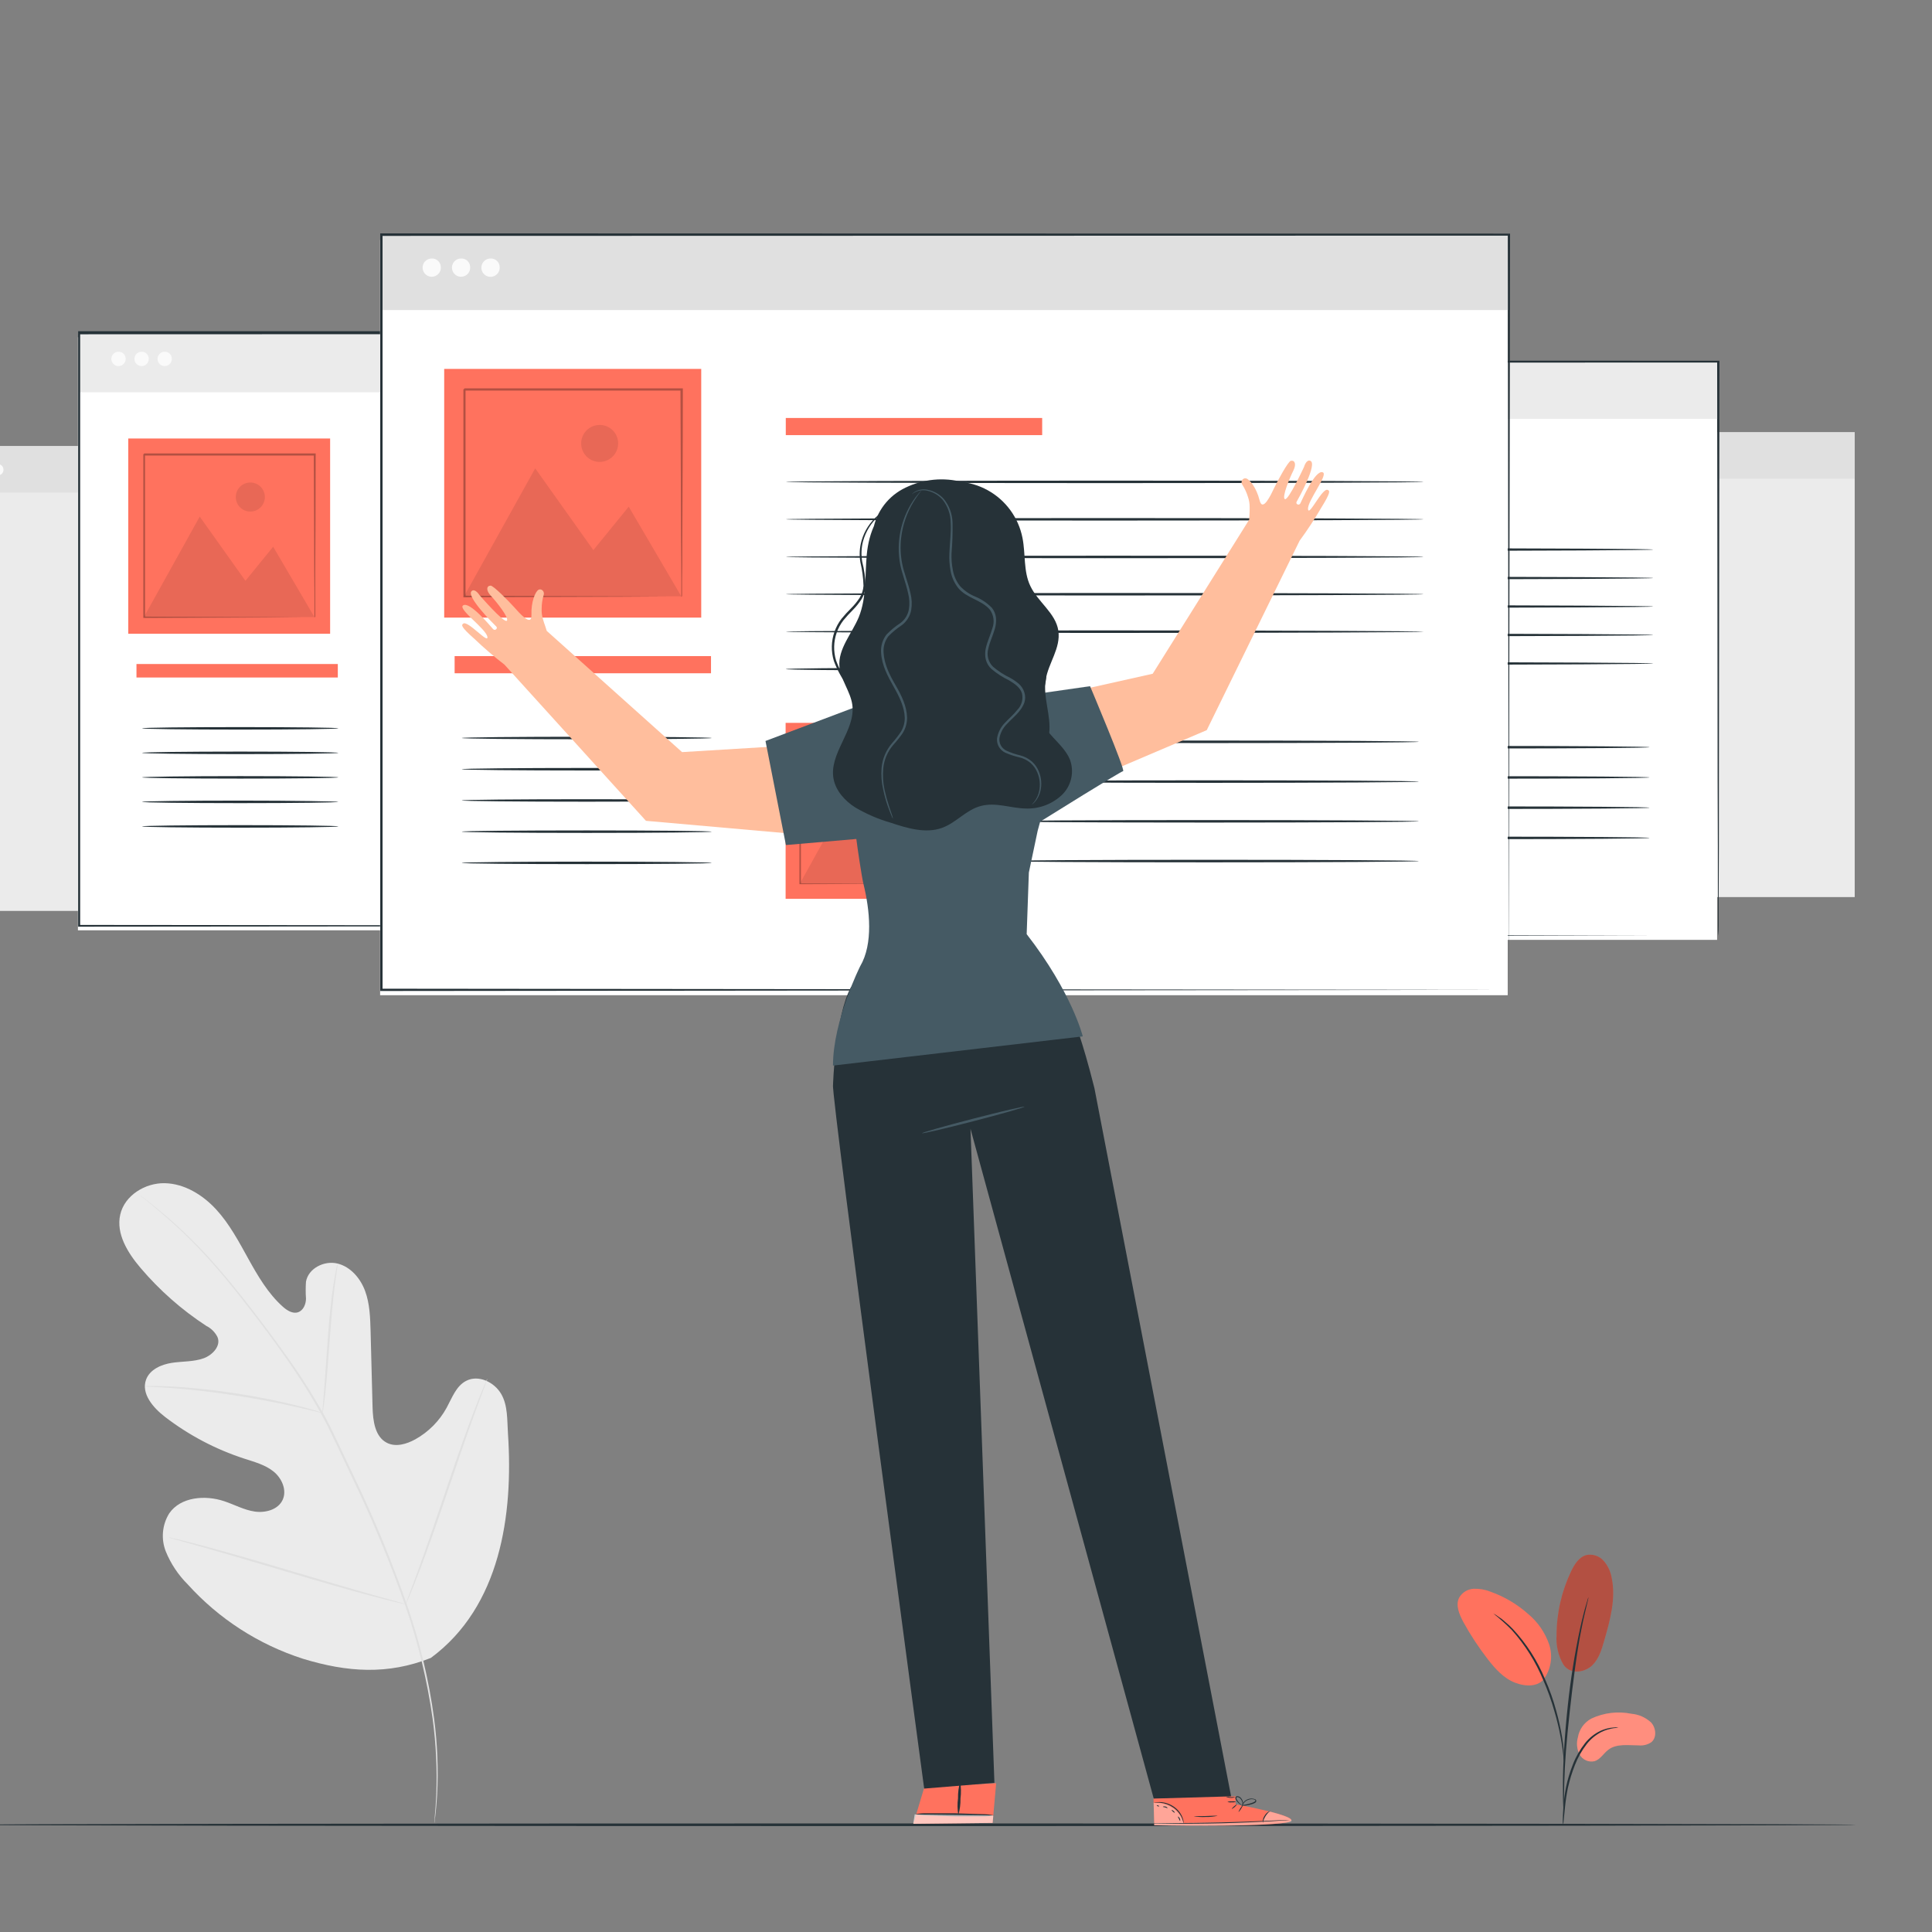 <svg width="465" height="465" viewBox="0 0 465 465" fill="none" xmlns="http://www.w3.org/2000/svg">
<rect x="0" y="0" width="465" height="465" fill="#808080" stroke="none"/>
<g clip-path="url(#clip0)">
<path d="M103.706 399.026C120.412 386.68 123.574 364.689 122.261 345.063C122.04 341.784 122.261 338.307 120.622 335.491C118.983 332.675 115.19 330.815 112.216 332.339C109.789 333.568 108.801 336.436 107.499 338.821C105.748 342.019 103.129 344.656 99.944 346.428C97.843 347.584 95.258 348.341 93.136 347.269C90.215 345.798 89.752 341.9 89.668 338.643L89.196 320.392C89.101 317.125 89.007 313.794 87.882 310.737C86.758 307.679 84.383 304.874 81.21 304.107C78.037 303.34 74.213 305.263 73.645 308.478C73.551 309.831 73.551 311.19 73.645 312.544C73.645 313.899 73.004 315.423 71.712 315.843C70.42 316.263 69.054 315.381 68.035 314.467C64.515 311.314 62.067 307.112 59.766 302.962C57.465 298.811 55.216 294.556 52.012 291.078C48.807 287.6 44.415 284.879 39.677 284.774C34.938 284.669 29.989 287.716 28.939 292.339C27.888 296.962 30.756 301.554 33.835 305.178C38.414 310.568 43.747 315.267 49.669 319.132C50.814 319.703 51.746 320.628 52.327 321.769C53.273 323.881 51.171 326.108 49.07 326.896C46.632 327.789 43.953 327.621 41.389 328.01C38.826 328.399 36.062 329.607 35.159 332.045C33.919 335.428 36.861 338.821 39.708 341.017C45.443 345.426 51.889 348.823 58.768 351.062C61.226 351.86 63.811 352.543 65.828 354.161C67.846 355.78 69.117 358.679 68.014 361.022C66.91 363.365 63.885 364.175 61.321 363.807C58.757 363.439 56.435 362.136 53.966 361.317C49.375 359.772 43.459 360.266 40.727 364.248C39.885 365.607 39.372 367.145 39.23 368.737C39.088 370.33 39.32 371.934 39.908 373.421C41.115 376.375 42.901 379.058 45.161 381.311C52.671 389.63 62.248 395.814 72.921 399.236C83.574 402.493 93.367 403.155 103.716 399.026" fill="#EBEBEB"/>
<path d="M33.677 287.664L34.003 287.958L35.054 288.788C35.947 289.513 37.26 290.585 38.91 292.003C43.595 296.007 47.968 300.363 51.991 305.032C54.554 307.963 57.244 311.336 60.029 314.94C62.813 318.544 65.776 322.494 68.728 326.718C71.852 331.108 74.728 335.668 77.344 340.377C78.699 342.825 79.929 345.399 81.168 348.026L84.94 356.001C89.791 366.089 94.063 376.444 97.738 387.017C100.699 395.66 102.834 404.564 104.115 413.61C104.947 419.715 105.242 425.882 104.998 432.039C104.893 434.214 104.777 435.905 104.651 437.051C104.651 437.608 104.567 438.038 104.536 438.354C104.504 438.669 104.536 438.795 104.536 438.795C104.536 438.795 104.945 436.41 105.208 432.049C105.531 425.879 105.285 419.693 104.473 413.568C103.241 404.485 101.13 395.544 98.168 386.87C94.511 376.273 90.245 365.896 85.392 355.791C84.11 353.101 82.86 350.443 81.61 347.816C80.359 345.189 79.141 342.562 77.775 340.146C75.116 335.424 72.198 330.854 69.033 326.455C66.059 322.253 63.086 318.323 60.27 314.688C57.454 311.052 54.765 307.732 52.18 304.801C48.139 300.143 43.733 295.815 39.004 291.856C37.334 290.459 35.999 289.408 35.085 288.704L34.035 287.906L33.677 287.664Z" fill="#E0E0E0"/>
<path d="M77.617 340.125C77.737 339.663 77.821 339.192 77.869 338.717C78.006 337.803 78.163 336.49 78.342 334.851C78.689 331.593 79.025 327.065 79.393 322.074C79.76 317.083 80.16 312.618 80.59 309.329C80.79 307.701 80.979 306.387 81.116 305.484C81.212 305.017 81.265 304.542 81.273 304.065C81.114 304.516 80.998 304.98 80.927 305.452C80.727 306.345 80.496 307.659 80.244 309.277C79.729 312.523 79.256 317.041 78.899 322.043C78.542 327.044 78.226 331.499 77.995 334.819C77.869 336.385 77.764 337.687 77.68 338.696C77.61 339.169 77.589 339.648 77.617 340.125Z" fill="#E0E0E0"/>
<path d="M34.854 333.673C34.996 333.72 35.146 333.741 35.295 333.736L36.556 333.799C37.607 333.852 39.236 333.926 41.19 334.073C45.098 334.356 50.488 334.924 56.393 335.827C62.298 336.731 67.615 337.792 71.439 338.664C73.351 339.095 74.885 339.473 75.947 339.715L77.176 340.02C77.319 340.062 77.468 340.086 77.617 340.093C77.49 340.016 77.352 339.959 77.207 339.925L75.999 339.536C74.948 339.21 73.425 338.78 71.513 338.307C67.709 337.34 62.393 336.206 56.467 335.312C50.541 334.419 45.14 333.894 41.211 333.705C39.257 333.6 37.66 333.579 36.567 333.589H35.295C35.145 333.6 34.997 333.628 34.854 333.673Z" fill="#E0E0E0"/>
<path d="M97.643 386.124C97.744 385.956 97.832 385.78 97.906 385.599C98.074 385.189 98.305 384.685 98.578 384.054C99.145 382.709 99.934 380.744 100.879 378.307C102.76 373.432 105.155 366.613 107.709 359.058C110.262 351.504 112.594 344.685 114.391 339.778C115.284 337.372 116.02 335.407 116.545 333.978C116.787 333.337 116.976 332.812 117.123 332.402C117.203 332.22 117.263 332.03 117.301 331.835C117.195 332 117.107 332.176 117.039 332.36L116.366 333.905C115.788 335.25 115.011 337.214 114.065 339.652C112.185 344.527 109.789 351.346 107.236 358.901C104.683 366.455 102.35 373.274 100.553 378.181C99.66 380.587 98.925 382.552 98.4 383.981C98.158 384.622 97.969 385.147 97.811 385.557C97.731 385.738 97.674 385.928 97.643 386.124Z" fill="#E0E0E0"/>
<path d="M40.58 370.027C40.763 370.11 40.953 370.177 41.148 370.227L42.808 370.7L48.933 372.423C54.092 373.873 61.195 375.974 69.043 378.307C76.892 380.639 84.016 382.699 89.206 384.065C91.801 384.747 93.903 385.283 95.363 385.63L97.044 386.019C97.24 386.072 97.441 386.107 97.643 386.124C97.459 386.034 97.265 385.967 97.065 385.924L95.405 385.441L89.29 383.728C84.131 382.268 77.029 380.177 69.18 377.834C61.331 375.491 54.208 373.453 49.07 372.087C46.475 371.393 44.373 370.857 42.913 370.521L41.232 370.132C41.02 370.069 40.801 370.033 40.58 370.027Z" fill="#E0E0E0"/>
<path d="M151.911 107.377H-15.117V219.244H151.911V107.377Z" fill="#EBEBEB"/>
<path d="M151.911 107.377H-15.117V118.556H151.911V107.377Z" fill="#E0E0E0"/>
<path d="M0.833 112.966C0.854 113.238 0.793 113.51 0.657 113.747C0.521 113.983 0.316 114.173 0.071 114.292C-0.175 114.411 -0.451 114.452 -0.721 114.412C-0.99 114.371 -1.242 114.25 -1.441 114.064C-1.641 113.878 -1.78 113.636 -1.841 113.37C-1.901 113.104 -1.879 112.826 -1.779 112.573C-1.678 112.319 -1.504 112.101 -1.278 111.949C-1.052 111.796 -0.785 111.715 -0.512 111.716C-0.341 111.709 -0.171 111.736 -0.011 111.795C0.149 111.854 0.296 111.944 0.421 112.061C0.546 112.177 0.647 112.317 0.718 112.472C0.788 112.628 0.827 112.796 0.833 112.966Z" fill="#FAFAFA"/>
<path d="M446.398 104.046H279.37V215.913H446.398V104.046Z" fill="#EBEBEB"/>
<path d="M446.398 104.046H279.37V115.225H446.398V104.046Z" fill="#E0E0E0"/>
<path d="M286.599 109.636C286.569 109.973 286.414 110.287 286.164 110.516C285.914 110.745 285.587 110.872 285.249 110.872C284.91 110.872 284.583 110.745 284.333 110.516C284.083 110.287 283.928 109.973 283.898 109.636C283.928 109.298 284.083 108.984 284.333 108.755C284.583 108.526 284.91 108.399 285.249 108.399C285.587 108.399 285.914 108.526 286.164 108.755C286.414 108.984 286.569 109.298 286.599 109.636Z" fill="#FAFAFA"/>
<path d="M290.959 109.636C290.978 109.907 290.915 110.178 290.778 110.413C290.641 110.648 290.437 110.836 290.191 110.953C289.946 111.071 289.671 111.111 289.402 111.07C289.133 111.029 288.883 110.908 288.684 110.723C288.485 110.538 288.346 110.297 288.285 110.032C288.225 109.766 288.246 109.489 288.345 109.236C288.444 108.983 288.617 108.765 288.842 108.612C289.066 108.458 289.332 108.376 289.604 108.375C289.776 108.368 289.947 108.395 290.109 108.455C290.27 108.515 290.418 108.606 290.544 108.723C290.67 108.84 290.772 108.981 290.843 109.138C290.914 109.295 290.954 109.464 290.959 109.636Z" fill="#FAFAFA"/>
<path d="M295.319 109.636C295.338 109.907 295.275 110.178 295.138 110.413C295.001 110.648 294.797 110.836 294.552 110.953C294.306 111.071 294.031 111.111 293.762 111.07C293.494 111.029 293.243 110.908 293.044 110.723C292.845 110.538 292.706 110.297 292.646 110.032C292.585 109.766 292.606 109.489 292.705 109.236C292.805 108.983 292.978 108.765 293.202 108.612C293.427 108.458 293.692 108.376 293.964 108.375C294.136 108.368 294.308 108.395 294.469 108.455C294.631 108.515 294.779 108.606 294.905 108.723C295.031 108.84 295.132 108.981 295.203 109.138C295.275 109.295 295.314 109.464 295.319 109.636Z" fill="#FAFAFA"/>
<path d="M231.879 81.173H18.758V223.909H231.879V81.173Z" fill="white"/>
<path d="M232.089 80.153H18.968V94.411H232.089V80.153Z" fill="#EBEBEB"/>
<path d="M30.242 86.269C30.265 86.613 30.184 86.957 30.009 87.255C29.834 87.553 29.574 87.792 29.262 87.941C28.95 88.089 28.6 88.14 28.259 88.087C27.917 88.034 27.6 87.88 27.347 87.644C27.094 87.408 26.918 87.102 26.842 86.765C26.765 86.428 26.792 86.076 26.919 85.754C27.045 85.433 27.265 85.156 27.55 84.961C27.835 84.766 28.173 84.662 28.518 84.661C28.96 84.647 29.389 84.808 29.712 85.109C30.035 85.41 30.225 85.827 30.242 86.269Z" fill="#FAFAFA"/>
<path d="M35.8 86.269C35.823 86.613 35.742 86.957 35.567 87.255C35.392 87.553 35.132 87.792 34.82 87.941C34.508 88.089 34.158 88.14 33.817 88.087C33.475 88.034 33.158 87.88 32.905 87.644C32.652 87.408 32.476 87.102 32.4 86.765C32.324 86.428 32.35 86.076 32.477 85.754C32.603 85.433 32.823 85.156 33.108 84.961C33.394 84.766 33.731 84.662 34.077 84.661C34.518 84.647 34.947 84.808 35.27 85.109C35.593 85.41 35.783 85.827 35.8 86.269Z" fill="#FAFAFA"/>
<path d="M41.358 86.268C41.381 86.612 41.3 86.955 41.127 87.252C40.953 87.55 40.694 87.789 40.383 87.938C40.072 88.086 39.724 88.138 39.383 88.087C39.042 88.036 38.724 87.884 38.471 87.65C38.217 87.417 38.04 87.113 37.961 86.777C37.882 86.442 37.906 86.09 38.029 85.768C38.152 85.446 38.369 85.168 38.651 84.971C38.934 84.774 39.269 84.665 39.614 84.66C39.834 84.649 40.055 84.682 40.263 84.757C40.47 84.832 40.661 84.948 40.824 85.098C40.986 85.247 41.117 85.428 41.209 85.629C41.3 85.83 41.351 86.047 41.358 86.268Z" fill="#FAFAFA"/>
<path d="M232.089 222.9C232.089 222.9 232.089 222.007 232.089 220.305C232.089 218.602 232.089 216.102 232.089 212.782C232.089 206.183 232.089 196.485 232.026 184.077C232.026 159.281 231.952 123.631 231.9 80.153L232.142 80.395L18.989 80.458L19.293 80.153C19.293 131.007 19.293 179.37 19.293 222.9L19.02 222.616L172.578 222.753L216.434 222.826H228.096H231.112H232.163H231.164H228.18H216.623L172.83 222.9L19.083 223.036H18.81V222.763C18.81 179.233 18.81 130.87 18.81 80.017V79.723H19.136H232.236H232.478V79.964C232.425 123.505 232.373 159.207 232.341 184.045C232.341 196.422 232.341 206.11 232.289 212.687C232.289 215.965 232.289 218.466 232.289 220.168C232.289 221.87 232.089 222.9 232.089 222.9Z" fill="#263238"/>
<path d="M81.305 159.816H32.847V163.063H81.305V159.816Z" fill="#FF725E"/>
<path d="M143.894 114.815H95.437V118.062H143.894V114.815Z" fill="#FF725E"/>
<path d="M215.961 126.888C215.961 127.056 188.979 127.192 155.704 127.192C122.429 127.192 95.437 127.056 95.437 126.888C95.437 126.72 122.408 126.583 155.704 126.583C189 126.583 215.961 126.688 215.961 126.888Z" fill="#263238"/>
<path d="M215.961 133.97C215.961 134.127 188.979 134.264 155.704 134.264C122.429 134.264 95.437 134.127 95.437 133.97C95.437 133.812 122.408 133.665 155.704 133.665C189 133.665 215.961 133.802 215.961 133.97Z" fill="#263238"/>
<path d="M215.961 141.04C215.961 141.208 188.979 141.345 155.704 141.345C122.429 141.345 95.437 141.208 95.437 141.04C95.437 140.872 122.408 140.735 155.704 140.735C189 140.735 215.961 140.872 215.961 141.04Z" fill="#263238"/>
<path d="M215.961 148.122C215.961 148.29 188.979 148.427 155.704 148.427C122.429 148.427 95.437 148.29 95.437 148.122C95.437 147.954 122.408 147.817 155.704 147.817C189 147.817 215.961 147.954 215.961 148.122Z" fill="#263238"/>
<path d="M215.961 155.204C215.961 155.372 188.979 155.498 155.704 155.498C122.429 155.498 95.437 155.372 95.437 155.204C95.437 155.036 122.408 154.899 155.704 154.899C189 154.899 215.961 155.057 215.961 155.204Z" fill="#263238"/>
<path d="M142.486 162.275C142.486 162.443 131.98 162.579 118.962 162.579C105.944 162.579 95.437 162.443 95.437 162.275C95.437 162.107 105.944 161.98 118.962 161.98C131.98 161.98 142.486 162.107 142.486 162.275Z" fill="#263238"/>
<path d="M215.078 176.07C215.078 176.238 197.343 176.375 175.467 176.375C153.592 176.375 135.857 176.238 135.857 176.07C135.857 175.902 153.592 175.766 175.467 175.766C197.343 175.766 215.078 175.85 215.078 176.07Z" fill="#263238"/>
<path d="M215.078 183.53C215.078 183.698 197.343 183.835 175.467 183.835C153.592 183.835 135.857 183.698 135.857 183.53C135.857 183.362 153.592 183.226 175.467 183.226C197.343 183.226 215.078 183.362 215.078 183.53Z" fill="#263238"/>
<path d="M215.078 191.043C215.078 191.211 197.343 191.348 175.467 191.348C153.592 191.348 135.857 191.211 135.857 191.043C135.857 190.875 153.592 190.738 175.467 190.738C197.343 190.738 215.078 190.875 215.078 191.043Z" fill="#263238"/>
<path d="M215.078 198.555C215.078 198.723 197.343 198.859 175.467 198.859C153.592 198.859 135.857 198.723 135.857 198.555C135.857 198.387 153.592 198.25 175.467 198.25C197.343 198.25 215.078 198.387 215.078 198.555Z" fill="#263238"/>
<path d="M81.421 175.293C81.421 175.461 70.851 175.598 57.812 175.598C44.773 175.598 34.203 175.461 34.203 175.293C34.203 175.125 44.773 174.999 57.812 174.999C70.851 174.999 81.421 175.125 81.421 175.293Z" fill="#263238"/>
<path d="M81.421 181.197C81.421 181.365 70.851 181.502 57.812 181.502C44.773 181.502 34.203 181.365 34.203 181.197C34.203 181.029 44.773 180.893 57.812 180.893C70.851 180.893 81.421 181.029 81.421 181.197Z" fill="#263238"/>
<path d="M81.421 187.103C81.421 187.26 70.851 187.397 57.812 187.397C44.773 187.397 34.203 187.26 34.203 187.103C34.203 186.945 44.773 186.798 57.812 186.798C70.851 186.798 81.421 186.934 81.421 187.103Z" fill="#263238"/>
<path d="M81.421 192.997C81.421 193.165 70.851 193.302 57.812 193.302C44.773 193.302 34.203 193.165 34.203 192.997C34.203 192.829 44.773 192.692 57.812 192.692C70.851 192.692 81.421 192.882 81.421 192.997Z" fill="#263238"/>
<path d="M81.421 198.901C81.421 199.069 70.851 199.206 57.812 199.206C44.773 199.206 34.203 199.069 34.203 198.901C34.203 198.733 44.773 198.597 57.812 198.597C70.851 198.597 81.421 198.733 81.421 198.901Z" fill="#263238"/>
<path d="M129.784 172.435H95.405V205.699H129.784V172.435Z" fill="#FF725E"/>
<g opacity="0.3">
<path opacity="0.3" d="M98.074 202.842L107.583 185.727L115.358 196.675L120.086 190.864L127.115 202.842H98.074Z" fill="black"/>
</g>
<g opacity="0.3">
<path opacity="0.3" d="M118.678 182.375C118.678 182.866 118.533 183.345 118.26 183.753C117.988 184.161 117.6 184.478 117.147 184.666C116.694 184.854 116.196 184.903 115.715 184.807C115.234 184.711 114.792 184.475 114.445 184.128C114.098 183.782 113.862 183.34 113.766 182.859C113.671 182.378 113.72 181.879 113.907 181.426C114.095 180.973 114.413 180.586 114.821 180.313C115.229 180.041 115.708 179.896 116.198 179.896C116.856 179.896 117.487 180.157 117.952 180.622C118.417 181.087 118.678 181.717 118.678 182.375Z" fill="black"/>
</g>
<path opacity="0.3" d="M127.115 202.937V202.8C127.115 202.705 127.115 202.579 127.115 202.411C127.115 202.065 127.115 201.56 127.115 200.919C127.115 199.595 127.115 197.694 127.115 195.267C127.115 190.412 127.115 183.488 127.041 175.188L127.178 175.325H98.137L98.295 175.167V189.782C98.295 194.437 98.295 198.849 98.295 202.895L98.158 202.758L119.172 202.832H125.087H126.663H125.15H119.256L98.168 202.905H98.021V202.758C98.021 198.713 98.021 194.353 98.021 189.645C98.021 187.313 98.021 184.924 98.021 182.48V175.03L98.189 174.862H127.23H127.378V175.009C127.378 183.352 127.378 190.297 127.304 195.183C127.304 197.589 127.304 199.49 127.304 200.793C127.304 201.434 127.304 201.917 127.304 202.264V202.642C127.125 202.905 127.125 202.937 127.115 202.937Z" fill="black"/>
<path d="M79.456 105.538H30.872V152.535H79.456V105.538Z" fill="#FF725E"/>
<g opacity="0.3">
<path opacity="0.3" d="M34.633 148.522L48.072 124.335L59.072 139.791L65.744 131.585L75.684 148.522H34.633Z" fill="black"/>
</g>
<g opacity="0.3">
<path opacity="0.3" d="M60.249 123.126C62.181 123.126 63.748 121.56 63.748 119.628C63.748 117.695 62.181 116.129 60.249 116.129C58.317 116.129 56.75 117.695 56.75 119.628C56.75 121.56 58.317 123.126 60.249 123.126Z" fill="black"/>
</g>
<path opacity="0.3" d="M75.684 148.647C75.68 148.584 75.68 148.521 75.684 148.458C75.684 148.311 75.684 148.132 75.684 147.912C75.684 147.407 75.684 146.703 75.684 145.81C75.684 143.951 75.684 141.25 75.631 137.825C75.631 130.964 75.568 121.193 75.526 109.457L75.726 109.646H34.686C34.755 109.564 34.828 109.487 34.907 109.415V130.082C34.907 136.669 34.907 142.889 34.907 148.616L34.707 148.416L64.389 148.521L72.794 148.574H75.011H72.836L64.504 148.626L34.696 148.731H34.497V148.532C34.497 142.805 34.497 136.585 34.497 129.998C34.497 126.709 34.497 123.326 34.497 119.869V109.362C34.297 109.572 34.781 109.078 34.738 109.131H75.778H75.978V109.331C75.978 121.119 75.904 130.933 75.873 137.836C75.873 141.229 75.873 143.919 75.873 145.768C75.873 146.661 75.873 147.355 75.873 147.87V148.395C75.824 148.489 75.76 148.574 75.684 148.647Z" fill="black"/>
<path d="M413.28 87.991H206.904V226.209H413.28V87.991Z" fill="white"/>
<path d="M413.48 87.014H207.104V100.82H413.48V87.014Z" fill="#EBEBEB"/>
<path d="M218.02 92.94C218.044 93.274 217.966 93.608 217.797 93.897C217.628 94.187 217.376 94.419 217.073 94.563C216.771 94.708 216.432 94.758 216.101 94.707C215.769 94.656 215.461 94.507 215.216 94.278C214.97 94.05 214.799 93.753 214.725 93.426C214.651 93.1 214.676 92.758 214.798 92.446C214.921 92.134 215.134 91.866 215.411 91.677C215.687 91.487 216.015 91.386 216.35 91.385C216.562 91.377 216.773 91.41 216.972 91.484C217.171 91.558 217.354 91.67 217.509 91.815C217.664 91.959 217.789 92.133 217.877 92.326C217.965 92.519 218.014 92.728 218.02 92.94Z" fill="#FAFAFA"/>
<path d="M223.41 92.94C223.434 93.274 223.356 93.608 223.187 93.897C223.018 94.187 222.766 94.419 222.463 94.563C222.161 94.707 221.822 94.757 221.491 94.707C221.159 94.656 220.851 94.507 220.606 94.278C220.36 94.05 220.189 93.753 220.115 93.426C220.041 93.099 220.066 92.758 220.188 92.446C220.311 92.133 220.524 91.865 220.801 91.676C221.077 91.487 221.405 91.385 221.74 91.385C222.167 91.371 222.583 91.526 222.896 91.817C223.209 92.109 223.394 92.512 223.41 92.94Z" fill="#FAFAFA"/>
<path d="M228.79 92.94C228.813 93.274 228.735 93.608 228.566 93.897C228.397 94.187 228.145 94.419 227.843 94.563C227.54 94.708 227.201 94.758 226.87 94.707C226.539 94.656 226.23 94.507 225.985 94.278C225.74 94.05 225.569 93.753 225.494 93.426C225.42 93.1 225.446 92.758 225.568 92.446C225.69 92.134 225.904 91.866 226.18 91.677C226.457 91.487 226.784 91.386 227.119 91.385C227.331 91.377 227.543 91.41 227.742 91.484C227.941 91.558 228.123 91.67 228.278 91.815C228.434 91.959 228.559 92.133 228.647 92.326C228.734 92.519 228.783 92.728 228.79 92.94Z" fill="#FAFAFA"/>
<path d="M413.48 225.242C413.48 225.242 413.48 224.381 413.48 222.731C413.48 221.082 413.48 218.633 413.48 215.439C413.48 209.051 413.48 199.679 413.417 187.649C413.417 163.63 413.343 129.104 413.29 87.014L413.532 87.255L207.177 87.319L207.482 87.014C207.482 136.26 207.482 183.089 207.482 225.242L207.198 224.959L355.902 225.095L398.371 225.169H409.666H412.576H413.574H412.607H409.729H398.497L356.081 225.242L207.198 225.379H206.925V225.106C206.925 182.952 206.925 136.123 206.925 86.877V86.762H207.24L413.595 86.825H413.837V87.066C413.784 129.22 413.742 163.767 413.711 187.848C413.711 199.847 413.711 209.209 413.648 215.586C413.648 218.739 413.648 221.187 413.648 222.836C413.648 224.486 413.48 225.242 413.48 225.242Z" fill="#263238"/>
<path d="M267.466 164.155H220.542V167.297H267.466V164.155Z" fill="#FF725E"/>
<path d="M328.08 120.573H281.156V123.715H328.08V120.573Z" fill="#FF725E"/>
<path d="M397.898 132.268C397.898 132.436 371.767 132.572 339.543 132.572C307.318 132.572 281.188 132.436 281.188 132.268C281.188 132.099 307.308 131.963 339.543 131.963C371.778 131.963 397.898 132.099 397.898 132.268Z" fill="#263238"/>
<path d="M397.898 139.117C397.898 139.286 371.767 139.422 339.543 139.422C307.318 139.422 281.188 139.286 281.188 139.117C281.188 138.949 307.308 138.823 339.543 138.823C371.778 138.823 397.898 138.949 397.898 139.117Z" fill="#263238"/>
<path d="M397.898 145.979C397.898 146.147 371.767 146.273 339.543 146.273C307.318 146.273 281.188 146.147 281.188 145.979C281.188 145.81 307.308 145.674 339.543 145.674C371.778 145.674 397.898 145.81 397.898 145.979Z" fill="#263238"/>
<path d="M397.898 152.829C397.898 152.997 371.767 153.134 339.543 153.134C307.318 153.134 281.188 152.997 281.188 152.829C281.188 152.661 307.308 152.524 339.543 152.524C371.778 152.524 397.898 152.661 397.898 152.829Z" fill="#263238"/>
<path d="M397.898 159.68C397.898 159.848 371.767 159.985 339.543 159.985C307.318 159.985 281.188 159.848 281.188 159.68C281.188 159.512 307.308 159.386 339.543 159.386C371.778 159.386 397.898 159.522 397.898 159.68Z" fill="#263238"/>
<path d="M326.714 166.541C326.714 166.709 316.512 166.846 303.935 166.846C291.358 166.846 281.156 166.709 281.156 166.541C281.156 166.373 291.348 166.236 303.935 166.236C316.522 166.236 326.714 166.373 326.714 166.541Z" fill="#263238"/>
<path d="M397.015 179.843C397.015 180.011 379.847 180.147 358.665 180.147C337.483 180.147 320.305 180.011 320.305 179.843C320.305 179.675 337.473 179.538 358.665 179.538C379.858 179.538 397.015 179.675 397.015 179.843Z" fill="#263238"/>
<path d="M397.015 187.114C397.015 187.282 379.847 187.418 358.665 187.418C337.483 187.418 320.305 187.282 320.305 187.114C320.305 186.945 337.473 186.819 358.665 186.819C379.858 186.819 397.015 186.956 397.015 187.114Z" fill="#263238"/>
<path d="M397.015 194.395C397.015 194.563 379.847 194.699 358.665 194.699C337.483 194.699 320.305 194.563 320.305 194.395C320.305 194.226 337.473 194.09 358.665 194.09C379.858 194.09 397.015 194.226 397.015 194.395Z" fill="#263238"/>
<path d="M397.015 201.665C397.015 201.833 379.847 201.97 358.665 201.97C337.483 201.97 320.305 201.833 320.305 201.665C320.305 201.497 337.473 201.371 358.665 201.371C379.858 201.371 397.015 201.497 397.015 201.665Z" fill="#263238"/>
<path d="M267.613 179.148C267.613 179.317 257.369 179.443 244.75 179.443C232.131 179.443 221.876 179.317 221.876 179.148C221.876 178.98 232.11 178.844 244.75 178.844C257.39 178.844 267.613 178.98 267.613 179.148Z" fill="#263238"/>
<path d="M267.613 184.854C267.613 185.022 257.369 185.158 244.75 185.158C232.131 185.158 221.876 185.022 221.876 184.854C221.876 184.686 232.11 184.56 244.75 184.56C257.39 184.56 267.613 184.696 267.613 184.854Z" fill="#263238"/>
<path d="M267.613 190.57C267.613 190.738 257.369 190.874 244.75 190.874C232.131 190.874 221.876 190.738 221.876 190.57C221.876 190.401 232.11 190.275 244.75 190.275C257.39 190.275 267.613 190.401 267.613 190.57Z" fill="#263238"/>
<path d="M267.613 196.285C267.613 196.453 257.369 196.59 244.75 196.59C232.131 196.59 221.876 196.453 221.876 196.285C221.876 196.117 232.11 195.98 244.75 195.98C257.39 195.98 267.613 196.117 267.613 196.285Z" fill="#263238"/>
<path d="M267.613 202.001C267.613 202.169 257.369 202.306 244.75 202.306C232.131 202.306 221.876 202.169 221.876 202.001C221.876 201.833 232.11 201.696 244.75 201.696C257.39 201.696 267.613 201.833 267.613 202.001Z" fill="#263238"/>
<path d="M314.421 176.364H281.125V208.578H314.421V176.364Z" fill="#FF725E"/>
<g opacity="0.3">
<path opacity="0.3" d="M283.709 205.826L292.913 189.246L300.447 199.848L305.028 194.216L311.836 205.826H283.709Z" fill="black"/>
</g>
<g opacity="0.3">
<path opacity="0.3" d="M303.662 186.021C303.662 186.494 303.521 186.957 303.258 187.351C302.995 187.745 302.621 188.052 302.183 188.234C301.745 188.415 301.264 188.463 300.799 188.37C300.334 188.278 299.907 188.049 299.572 187.714C299.237 187.379 299.009 186.953 298.917 186.488C298.824 186.023 298.872 185.542 299.053 185.104C299.234 184.666 299.541 184.292 299.935 184.029C300.329 183.765 300.792 183.625 301.266 183.625C301.902 183.625 302.511 183.877 302.96 184.327C303.409 184.776 303.662 185.385 303.662 186.021Z" fill="black"/>
</g>
<path opacity="0.3" d="M311.836 205.91C311.839 205.868 311.839 205.826 311.836 205.784V205.406C311.836 205.059 311.836 204.576 311.836 203.956C311.836 202.674 311.836 200.804 311.836 198.482C311.836 193.785 311.836 187.082 311.763 179.034L311.899 179.17H283.772C283.772 179.17 284.067 178.876 283.93 179.023V186.252C283.93 188.616 283.93 190.938 283.93 193.197C283.93 197.704 283.93 201.97 283.93 205.889L283.793 205.753L304.135 205.826H309.871H311.384H309.924H304.219L283.793 205.889H283.657V205.753C283.657 201.834 283.657 197.568 283.657 193.06V179.044C283.51 179.181 283.846 178.845 283.814 178.876H311.941H312.078V179.013C312.078 187.092 312.025 193.827 312.004 198.555C312.004 200.888 312.004 202.758 312.004 203.988C312.004 204.607 312.004 205.038 312.004 205.416C312.004 205.564 312.004 205.679 312.004 205.774C311.965 205.836 311.906 205.885 311.836 205.91Z" fill="black"/>
<path d="M362.879 57.763H91.486V239.532H362.879V57.763Z" fill="white"/>
<path d="M363.141 56.471H91.749V74.627H363.141V56.471Z" fill="#E0E0E0"/>
<path d="M106.101 64.256C106.133 64.696 106.031 65.135 105.809 65.517C105.588 65.898 105.256 66.204 104.858 66.395C104.46 66.585 104.014 66.651 103.578 66.584C103.142 66.517 102.736 66.32 102.413 66.019C102.09 65.718 101.866 65.327 101.769 64.897C101.672 64.466 101.707 64.017 101.869 63.606C102.031 63.196 102.313 62.844 102.678 62.596C103.043 62.349 103.475 62.217 103.916 62.218C104.193 62.206 104.471 62.25 104.731 62.347C104.992 62.444 105.231 62.591 105.434 62.781C105.637 62.97 105.801 63.198 105.915 63.451C106.03 63.705 106.093 63.978 106.101 64.256Z" fill="#FAFAFA"/>
<path d="M113.162 64.256C113.193 64.696 113.092 65.135 112.871 65.516C112.65 65.897 112.319 66.203 111.921 66.394C111.524 66.585 111.078 66.651 110.642 66.585C110.207 66.519 109.801 66.323 109.478 66.023C109.155 65.724 108.929 65.333 108.831 64.904C108.733 64.474 108.766 64.025 108.926 63.614C109.087 63.204 109.367 62.851 109.731 62.602C110.095 62.353 110.525 62.219 110.966 62.218C111.244 62.205 111.523 62.248 111.785 62.344C112.046 62.44 112.287 62.587 112.491 62.777C112.695 62.967 112.86 63.195 112.975 63.449C113.09 63.703 113.154 63.978 113.162 64.256Z" fill="#FAFAFA"/>
<path d="M120.264 64.256C120.298 64.699 120.198 65.141 119.976 65.526C119.755 65.91 119.423 66.219 119.023 66.412C118.623 66.605 118.175 66.672 117.736 66.606C117.297 66.54 116.888 66.343 116.563 66.042C116.238 65.74 116.011 65.347 115.913 64.914C115.814 64.481 115.849 64.029 116.011 63.616C116.174 63.203 116.457 62.849 116.824 62.6C117.191 62.35 117.625 62.217 118.068 62.218C118.347 62.205 118.625 62.248 118.887 62.344C119.149 62.44 119.389 62.587 119.593 62.777C119.798 62.967 119.962 63.195 120.078 63.449C120.193 63.703 120.256 63.978 120.264 64.256Z" fill="#FAFAFA"/>
<path d="M363.141 238.24C363.141 236.264 363.047 167.192 362.9 56.471L363.141 56.712L91.77 56.775L92.074 56.471C92.074 121.225 92.074 182.805 92.074 238.24L91.791 237.966L363.183 238.24L91.791 238.513H91.518V238.24C91.518 182.805 91.518 121.225 91.518 56.471V56.166H91.833L363.204 56.229H363.446V56.471C363.225 167.192 363.152 236.264 363.141 238.24Z" fill="#263238"/>
<path d="M171.128 157.915H109.421V162.044H171.128V157.915Z" fill="#FF725E"/>
<path d="M250.833 100.6H189.126V104.729H250.833V100.6Z" fill="#FF725E"/>
<path d="M342.611 115.981C342.611 116.139 308.253 116.276 265.911 116.276C223.568 116.276 189.158 116.139 189.158 115.981C189.158 115.824 223.515 115.677 265.911 115.677C308.306 115.677 342.611 115.813 342.611 115.981Z" fill="#263238"/>
<path d="M342.611 124.986C342.611 125.154 308.253 125.29 265.911 125.29C223.568 125.29 189.158 125.154 189.158 124.986C189.158 124.817 223.515 124.691 265.911 124.691C308.306 124.691 342.611 124.828 342.611 124.986Z" fill="#263238"/>
<path d="M342.611 134.043C342.611 134.211 308.253 134.348 265.911 134.348C223.568 134.348 189.158 134.211 189.158 134.043C189.158 133.875 223.515 133.749 265.911 133.749C308.306 133.749 342.611 133.833 342.611 134.043Z" fill="#263238"/>
<path d="M342.611 143.016C342.611 143.184 308.253 143.321 265.911 143.321C223.568 143.321 189.158 143.184 189.158 143.016C189.158 142.848 223.515 142.722 265.911 142.722C308.306 142.722 342.611 142.848 342.611 143.016Z" fill="#263238"/>
<path d="M342.611 152.03C342.611 152.198 308.253 152.335 265.911 152.335C223.568 152.335 189.158 152.198 189.158 152.03C189.158 151.862 223.515 151.726 265.911 151.726C308.306 151.726 342.611 151.904 342.611 152.03Z" fill="#263238"/>
<path d="M249.037 161.046C249.037 161.214 235.63 161.351 219.082 161.351C202.533 161.351 189.126 161.214 189.126 161.046C189.126 160.878 202.533 160.741 219.082 160.741C235.63 160.741 249.037 160.878 249.037 161.046Z" fill="#263238"/>
<path d="M341.487 178.54C341.487 178.708 318.907 178.845 291.054 178.845C263.2 178.845 240.621 178.708 240.621 178.54C240.621 178.372 263.2 178.235 291.054 178.235C318.907 178.235 341.487 178.372 341.487 178.54Z" fill="#263238"/>
<path d="M341.487 188.111C341.487 188.279 318.907 188.416 291.054 188.416C263.2 188.416 240.621 188.279 240.621 188.111C240.621 187.943 263.2 187.807 291.054 187.807C318.907 187.807 341.487 187.943 341.487 188.111Z" fill="#263238"/>
<path d="M341.487 197.672C341.487 197.84 318.907 197.977 291.054 197.977C263.2 197.977 240.621 197.84 240.621 197.672C240.621 197.504 263.2 197.378 291.054 197.378C318.907 197.378 341.487 197.515 341.487 197.672Z" fill="#263238"/>
<path d="M341.487 207.244C341.487 207.412 318.907 207.549 291.054 207.549C263.2 207.549 240.621 207.412 240.621 207.244C240.621 207.076 263.2 206.939 291.054 206.939C318.907 206.939 341.487 207.076 341.487 207.244Z" fill="#263238"/>
<path d="M171.286 177.626C171.286 177.794 157.827 177.931 141.215 177.931C124.604 177.931 111.145 177.794 111.145 177.626C111.145 177.458 124.614 177.321 141.215 177.321C157.816 177.321 171.286 177.458 171.286 177.626Z" fill="#263238"/>
<path d="M171.286 185.138C171.286 185.306 157.827 185.442 141.215 185.442C124.604 185.442 111.145 185.306 111.145 185.138C111.145 184.97 124.614 184.833 141.215 184.833C157.816 184.833 171.286 184.97 171.286 185.138Z" fill="#263238"/>
<path d="M171.286 192.651C171.286 192.819 157.827 192.955 141.215 192.955C124.604 192.955 111.145 192.819 111.145 192.651C111.145 192.483 124.614 192.356 141.215 192.356C157.816 192.356 171.286 192.483 171.286 192.651Z" fill="#263238"/>
<path d="M171.286 200.162C171.286 200.33 157.827 200.467 141.215 200.467C124.604 200.467 111.145 200.33 111.145 200.162C111.145 199.994 124.614 199.868 141.215 199.868C157.816 199.868 171.286 200.005 171.286 200.162Z" fill="#263238"/>
<path d="M171.286 207.686C171.286 207.854 157.827 207.98 141.215 207.98C124.604 207.98 111.145 207.854 111.145 207.686C111.145 207.517 124.614 207.381 141.215 207.381C157.816 207.381 171.286 207.517 171.286 207.686Z" fill="#263238"/>
<path d="M232.867 173.979H189.084V216.333H232.867V173.979Z" fill="#FF725E"/>
<g opacity="0.3">
<path opacity="0.3" d="M192.489 212.708L204.593 190.906L214.501 204.838L220.521 197.442L229.473 212.708H192.489Z" fill="black"/>
</g>
<g opacity="0.3">
<path opacity="0.3" d="M218.724 186.672C218.724 187.295 218.539 187.904 218.193 188.423C217.847 188.941 217.354 189.345 216.778 189.584C216.203 189.822 215.569 189.885 214.957 189.763C214.346 189.641 213.784 189.341 213.343 188.9C212.903 188.46 212.602 187.898 212.481 187.287C212.359 186.675 212.422 186.041 212.66 185.465C212.899 184.889 213.303 184.397 213.821 184.051C214.339 183.704 214.949 183.52 215.572 183.52C216.408 183.52 217.21 183.852 217.801 184.443C218.392 185.034 218.724 185.836 218.724 186.672Z" fill="black"/>
</g>
<path opacity="0.3" d="M229.473 212.845C229.473 212.845 229.473 212.782 229.473 212.677C229.473 212.572 229.473 212.382 229.473 212.183C229.473 211.731 229.473 211.132 229.473 210.271C229.473 208.59 229.473 206.162 229.473 203.084C229.473 196.895 229.42 188.08 229.378 177.5L229.557 177.678H192.573L192.772 177.479V196.107C192.772 202.033 192.772 207.665 192.772 212.803L192.594 212.624L219.334 212.719H226.878H228.884H229.578C229.578 212.719 229.578 212.719 229.42 212.719H228.916H226.951H219.449L192.594 212.813H192.405V212.845C192.405 207.686 192.405 202.075 192.405 196.149V177.5C192.215 177.678 192.657 177.237 192.615 177.29H229.599H229.777V177.468C229.777 188.101 229.714 196.948 229.693 203.157C229.693 206.225 229.693 208.642 229.641 210.313C229.641 211.122 229.641 211.742 229.641 212.183C229.641 212.382 229.641 212.54 229.641 212.666C229.641 212.792 229.483 212.845 229.473 212.845Z" fill="black"/>
<path d="M168.775 88.79H106.91V148.648H168.775V88.79Z" fill="#FF725E"/>
<g opacity="0.3">
<path opacity="0.3" d="M111.701 143.52L128.817 112.725L142.812 132.404L151.323 121.95L163.973 143.52H111.701Z" fill="black"/>
</g>
<g opacity="0.3">
<path opacity="0.3" d="M148.78 106.725C148.78 107.607 148.519 108.468 148.029 109.2C147.54 109.933 146.844 110.504 146.03 110.841C145.216 111.178 144.32 111.267 143.456 111.095C142.592 110.923 141.798 110.499 141.175 109.876C140.552 109.253 140.128 108.459 139.956 107.595C139.784 106.73 139.872 105.835 140.209 105.021C140.547 104.207 141.118 103.511 141.85 103.021C142.583 102.532 143.444 102.271 144.325 102.271C144.911 102.269 145.49 102.383 146.032 102.607C146.573 102.83 147.064 103.158 147.478 103.572C147.892 103.986 148.22 104.478 148.444 105.019C148.667 105.56 148.781 106.14 148.78 106.725Z" fill="black"/>
</g>
<path opacity="0.3" d="M163.973 143.688C163.968 143.608 163.968 143.527 163.973 143.447C163.973 143.268 163.973 143.037 163.973 142.743C163.973 142.112 163.973 141.209 163.973 140.053C163.973 137.678 163.973 134.243 163.91 129.882C163.91 121.141 163.826 108.7 163.773 93.749L164.026 94.001H111.764L112.048 93.718V107.145C112.048 111.537 112.048 115.845 112.048 120.037C112.048 128.443 112.048 136.344 112.048 143.636L111.785 143.384L149.61 143.51L160.275 143.573H163.101H163.836H163.122H160.348L149.747 143.636L111.785 143.762H111.533V143.499C111.533 136.207 111.533 128.285 111.533 119.901V107.198C111.533 104.991 111.533 102.775 111.533 100.526V93.77C111.27 94.022 111.89 93.402 111.838 93.466H164.099H164.351V93.718C164.351 108.732 164.257 121.235 164.225 130.019C164.225 134.348 164.225 137.762 164.162 140.126C164.162 141.261 164.162 142.144 164.162 142.774C164.162 143.047 164.162 143.268 164.162 143.436C164.115 143.531 164.05 143.616 163.973 143.688Z" fill="black"/>
<path d="M446.702 439.194C446.702 439.373 344.607 439.509 218.703 439.509C92.799 439.509 -9.296 439.373 -9.296 439.194C-9.296 439.015 92.768 438.868 218.703 438.868C344.639 438.868 446.702 439.015 446.702 439.194Z" fill="#263238"/>
<path d="M222.507 430.043L219.828 438.964L238.908 438.743L239.759 429.192L222.507 430.043Z" fill="#FF725E"/>
<path d="M239.244 436.936C238.33 437.108 237.4 437.182 236.47 437.156C234.747 437.156 232.373 437.156 229.756 437.156L223.064 436.946C222.145 436.935 221.23 436.833 220.332 436.641C221.246 436.47 222.176 436.399 223.106 436.431C224.829 436.431 227.203 436.431 229.819 436.431L236.512 436.641C237.431 436.647 238.346 436.745 239.244 436.936Z" fill="#263238"/>
<path d="M231.101 428.835C231.32 430.166 231.345 431.521 231.175 432.859C231.204 434.209 231.027 435.555 230.65 436.852C230.425 435.521 230.4 434.165 230.576 432.828C230.546 431.478 230.723 430.131 231.101 428.835Z" fill="#263238"/>
<path opacity="0.6" d="M219.828 438.963L238.908 438.742L239.076 436.935L220.143 436.693L219.828 438.753" fill="white"/>
<path d="M296.349 432.575L263.41 261.912L263.221 261.177C258.167 241.108 254.175 236.181 254.175 236.181L204.855 237.526C200.978 244.481 200.495 261.177 200.495 261.177C199.959 263.173 222.433 430.484 222.433 430.484L239.339 429.097L233.581 271.683L277.71 432.985L296.349 432.575Z" fill="#263238"/>
<path d="M246.599 266.357C246.599 266.525 241.146 268.08 234.338 269.845C227.529 271.61 221.971 272.903 221.929 272.745C221.887 272.587 227.372 271.022 234.19 269.257C241.009 267.492 246.599 266.199 246.599 266.357Z" fill="#455A64"/>
<path d="M201.987 178.719L164.162 181.02L131.591 151.842L131.255 150.792C131.055 150.245 130.855 149.636 130.656 148.932C130.419 148.124 130.323 147.282 130.372 146.442C130.377 145.375 130.529 144.315 130.824 143.29C131.192 142.397 130.309 141.525 129.574 141.976C128.838 142.428 127.798 144.866 127.913 147.976C128.029 151.086 124.887 147.409 123.711 146.095C122.534 144.782 118.73 140.894 118.058 140.947C117.06 141.02 116.944 142.124 118.153 143.405C119.361 144.687 122.681 148.806 121.977 149.405C121.273 150.004 115.4 143.227 115.4 143.227C115.4 143.227 114.349 141.567 113.54 142.239C112.027 143.447 118.793 150.172 119.445 150.792C119.897 151.233 119.151 151.916 118.688 151.422C118.226 150.928 112.983 144.519 111.428 145.738C110.241 146.663 116.944 151.317 117.302 153.261C117.659 155.205 112.573 149.205 111.47 150.109C111.06 150.456 110.798 150.771 114.213 153.786C116.498 155.974 118.901 158.036 121.41 159.964L155.473 197.558L203.059 201.761L201.987 178.719Z" fill="#FFBE9D"/>
<path d="M319.559 117.915C318.235 117.327 315.009 124.514 314.82 122.538C314.631 120.563 319.78 114.238 318.372 113.681C316.543 112.946 313.297 120.532 312.971 121.152C312.645 121.771 311.763 121.309 312.078 120.763C312.54 119.975 317.163 111.643 315.377 110.907C314.389 110.498 313.864 112.368 313.864 112.368C313.864 112.368 310.092 120.511 309.262 120.132C308.432 119.754 310.47 114.879 311.269 113.303C312.067 111.727 311.658 110.708 310.681 110.907C310.019 111.054 307.434 115.846 306.677 117.432C305.921 119.019 303.904 123.41 303.158 120.395C302.412 117.38 300.731 115.331 299.901 115.142C299.07 114.952 298.461 115.993 299.06 116.749C299.617 117.637 300.055 118.594 300.363 119.597C300.641 120.393 300.779 121.232 300.773 122.076C300.773 122.801 300.773 123.442 300.72 124.02L300.667 125.071L277.437 162.16L240.484 170.418L247.061 194.237L290.444 175.735L312.792 130.145C314.664 127.598 316.4 124.954 317.993 122.223C320.378 118.378 320.042 118.136 319.559 117.915Z" fill="#FFBE9D"/>
<path d="M249.751 199.943L250.35 197.757C251.863 196.811 269.672 185.706 270.313 185.601C270.954 185.496 262.359 165.154 262.359 165.154L242.092 168.054C240.971 167.73 239.825 167.501 238.666 167.371L214.847 167.172C214.847 167.172 208.543 168.222 205.801 170.208L184.241 178.34L189.158 203.389L206.106 201.928C206.337 203.809 207.377 210.943 207.829 212.792C209.331 218.928 210.224 227.134 207.03 232.556C207.03 232.556 200.495 245.584 200.484 256.469L260.605 249.44C260.605 249.44 258.02 238.881 247.103 224.833L247.629 210.008L249.751 199.943Z" fill="#455A64"/>
<path d="M216.129 120.532C211.128 122.801 209.121 128.328 208.627 133.392C208.133 138.457 208.627 143.752 206.704 148.501C205.055 152.504 201.661 156.161 202.039 160.448C202.323 163.6 204.708 166.457 205.139 169.641C205.98 175.809 199.434 181.325 200.632 187.503C201.167 190.308 203.321 192.756 205.885 194.364C208.556 195.936 211.416 197.165 214.396 198.02C218.367 199.354 222.801 200.657 226.689 199.27C230.156 198.041 232.52 194.879 236.145 193.964C239.77 193.05 243.247 194.521 246.841 194.595C248.466 194.662 250.088 194.398 251.609 193.82C253.129 193.242 254.517 192.362 255.688 191.233C256.763 190.152 257.506 188.787 257.83 187.297C258.154 185.808 258.045 184.257 257.516 182.827C255.919 178.877 250.991 176.334 250.224 172.194C249.541 168.454 252.588 164.734 251.632 161.036C250.581 156.917 245.044 154.732 243.71 150.687C242.113 145.822 247.219 140.632 245.233 135.872C244.056 133.077 240.694 131.312 239.78 128.444C239.16 126.468 239.833 124.346 239.381 122.339C238.614 118.872 234.705 116.634 230.902 115.846C226.247 114.816 221.376 115.495 217.18 117.758C215.228 118.83 213.559 120.352 212.313 122.197C211.067 124.043 210.279 126.159 210.014 128.37" fill="#263238"/>
<path d="M223.579 117.012C225.867 116.134 228.32 115.767 230.766 115.937C233.211 116.107 235.59 116.81 237.735 117.996C239.88 119.182 241.74 120.823 243.184 122.804C244.628 124.785 245.622 127.057 246.095 129.463C246.862 133.329 246.294 137.5 247.976 141.02C249.793 144.897 254.08 147.555 254.721 151.779C255.362 156.003 252.304 159.575 251.674 163.662C251.012 167.865 253.008 172.204 252.525 176.481C252.285 178.615 251.434 180.634 250.073 182.296C248.712 183.957 246.9 185.189 244.855 185.844C242.809 186.499 240.618 186.549 238.546 185.988C236.473 185.426 234.606 184.278 233.171 182.68" fill="#263238"/>
<path d="M203.426 183.877C203.426 183.877 203.426 183.825 203.363 183.709C203.317 183.54 203.282 183.368 203.258 183.194C203.204 182.513 203.301 181.828 203.542 181.188C203.934 180.193 204.442 179.248 205.055 178.372C205.864 177.252 206.498 176.015 206.936 174.705C207.317 173.087 207.184 171.39 206.557 169.851C205.851 168.059 204.919 166.364 203.784 164.807C202.487 163.051 201.447 161.12 200.695 159.071C199.998 156.778 200.049 154.324 200.842 152.063C201.236 150.925 201.814 149.86 202.554 148.911C203.282 148.022 204.057 147.173 204.876 146.368C205.644 145.607 206.327 144.765 206.915 143.857C207.443 142.995 207.757 142.018 207.829 141.009C207.774 139.083 207.521 137.168 207.072 135.294C206.784 133.581 206.881 131.826 207.356 130.156C208.036 127.74 209.436 125.589 211.37 123.988C211.894 123.565 212.457 123.192 213.051 122.874C213.254 122.751 213.473 122.656 213.702 122.591C212.946 123.071 212.219 123.598 211.527 124.167C209.691 125.783 208.369 127.901 207.724 130.261C207.3 131.873 207.232 133.558 207.524 135.199C208.007 137.111 208.282 139.07 208.344 141.041C208.284 142.156 207.948 143.239 207.366 144.193C206.759 145.136 206.054 146.012 205.265 146.809C204.462 147.602 203.701 148.437 202.985 149.31C202.287 150.214 201.741 151.225 201.367 152.304C200.622 154.444 200.57 156.764 201.22 158.934C201.943 160.933 202.948 162.819 204.204 164.534C205.354 166.136 206.29 167.881 206.988 169.725C207.625 171.363 207.735 173.159 207.303 174.862C206.83 176.205 206.153 177.466 205.297 178.603C204.678 179.449 204.15 180.358 203.721 181.314C203.411 182.13 203.31 183.012 203.426 183.877Z" fill="#263238"/>
<path d="M248.291 193.701C248.291 193.701 248.532 193.449 248.953 192.934C249.536 192.174 249.935 191.29 250.119 190.35C250.416 188.863 250.259 187.322 249.667 185.926C249.313 185.062 248.767 184.289 248.07 183.667C247.275 182.985 246.327 182.506 245.307 182.27C244.137 182.005 242.997 181.624 241.902 181.135C241.282 180.83 240.766 180.348 240.419 179.75C240.073 179.151 239.913 178.463 239.959 177.773C240.177 176.35 240.835 175.031 241.839 174.001C242.806 172.95 243.941 172.026 244.855 170.849C245.362 170.336 245.73 169.702 245.925 169.007C246.12 168.312 246.135 167.579 245.969 166.877C245.548 165.469 244.182 164.534 242.817 163.725C241.307 162.999 239.895 162.084 238.614 161.004C237.951 160.387 237.48 159.591 237.258 158.713C237.059 157.832 237.059 156.916 237.258 156.034C237.647 154.301 238.425 152.756 238.856 151.18C239.125 150.446 239.211 149.657 239.104 148.882C238.998 148.107 238.703 147.37 238.246 146.736C236.218 144.361 232.593 143.983 230.597 141.482C229.673 140.294 229.052 138.898 228.79 137.416C228.529 136.031 228.431 134.621 228.496 133.213C228.601 130.534 228.958 128.096 228.811 125.859C228.812 123.852 228.143 121.903 226.909 120.321C225.918 119.177 224.578 118.39 223.095 118.083C222.159 117.887 221.184 118.005 220.321 118.42C219.733 118.714 219.491 118.987 219.46 118.955C219.512 118.883 219.576 118.819 219.649 118.766C219.831 118.589 220.036 118.437 220.258 118.315C221.131 117.83 222.146 117.666 223.127 117.852C224.685 118.123 226.107 118.912 227.161 120.09C228.477 121.717 229.216 123.735 229.263 125.827C229.307 128.281 229.226 130.736 229.021 133.182C228.971 134.538 229.077 135.895 229.336 137.227C229.582 138.621 230.171 139.931 231.049 141.041C232.064 142.137 233.304 143.001 234.684 143.573C236.205 144.192 237.582 145.119 238.729 146.294C239.28 146.982 239.623 147.814 239.717 148.69C239.792 149.56 239.706 150.436 239.465 151.275C239.003 152.924 238.236 154.427 237.878 156.097C237.649 156.869 237.636 157.689 237.841 158.468C238.047 159.246 238.463 159.953 239.045 160.51C240.29 161.559 241.663 162.445 243.132 163.147C243.856 163.545 244.538 164.013 245.17 164.545C245.815 165.104 246.291 165.832 246.547 166.646C246.81 167.445 246.81 168.306 246.547 169.105C246.269 169.846 245.867 170.536 245.359 171.143C244.414 172.341 243.258 173.244 242.312 174.295C241.371 175.232 240.75 176.441 240.537 177.752C240.491 178.349 240.626 178.945 240.924 179.464C241.222 179.983 241.669 180.401 242.207 180.662C243.266 181.151 244.371 181.531 245.506 181.797C246.58 182.068 247.574 182.59 248.406 183.321C249.134 183.989 249.698 184.816 250.056 185.737C250.646 187.197 250.774 188.804 250.424 190.339C250.211 191.305 249.764 192.204 249.121 192.955C248.875 193.237 248.597 193.487 248.291 193.701Z" fill="#455A64"/>
<path d="M214.921 197.085C214.773 196.831 214.65 196.564 214.553 196.287C214.322 195.751 214.007 194.963 213.639 193.933C213.209 192.678 212.858 191.397 212.588 190.098C212.183 188.378 212.045 186.606 212.179 184.845C212.374 182.661 213.24 180.591 214.658 178.919C215.443 178.045 216.166 177.118 216.823 176.145C217.457 175.109 217.782 173.913 217.758 172.699C217.684 170.177 216.455 167.697 215.089 165.281C213.723 162.864 212.231 160.164 212.063 157.064C211.954 155.508 212.417 153.964 213.366 152.725C214.371 151.68 215.492 150.753 216.707 149.962C217.773 149.172 218.502 148.009 218.745 146.705C218.956 145.433 218.903 144.131 218.588 142.88C218.062 140.38 217.096 138.1 216.655 135.799C215.686 130.56 216.762 125.149 219.659 120.679C220.116 119.973 220.626 119.302 221.183 118.672C221.371 118.444 221.578 118.233 221.803 118.042C221.803 118.042 221.004 118.956 219.859 120.805C218.26 123.429 217.249 126.369 216.896 129.421C216.658 131.523 216.743 133.649 217.148 135.725C217.59 137.953 218.567 140.222 219.134 142.786C219.469 144.108 219.529 145.484 219.313 146.831C219.042 148.269 218.249 149.557 217.085 150.445C215.912 151.218 214.824 152.112 213.839 153.114C212.977 154.239 212.559 155.641 212.662 157.054C212.819 159.975 214.206 162.602 215.604 165.008C217.001 167.414 218.252 169.998 218.315 172.709C218.324 174.027 217.96 175.32 217.264 176.439C216.583 177.428 215.835 178.368 215.026 179.255C213.647 180.841 212.795 182.816 212.588 184.908C212.42 186.64 212.523 188.387 212.893 190.088C213.175 191.384 213.526 192.664 213.944 193.923C214.28 194.91 214.543 195.709 214.742 196.308C214.823 196.561 214.883 196.822 214.921 197.085Z" fill="#455A64"/>
<path d="M297.41 434.267L297.337 432.323L277.626 432.891L277.804 439.3H279.023C284.445 439.436 306.593 439.626 310.187 438.512C314.19 437.304 297.41 434.267 297.41 434.267Z" fill="#FF725E"/>
<g opacity="0.6">
<path opacity="0.6" d="M284.907 438.974C284.55 437.412 283.61 436.044 282.28 435.149C280.93 434.214 279.293 433.786 277.657 433.941L277.815 439.048L284.907 438.974Z" fill="white"/>
</g>
<g opacity="0.6">
<path opacity="0.6" d="M305.616 436.021C305.616 436.021 311.51 437.429 310.806 438.344C310.102 439.258 287.691 439.846 277.804 439.3V438.9L303.945 438.417C303.945 438.417 304.471 436.095 305.616 436.021Z" fill="white"/>
</g>
<path d="M277.51 438.89H277.847H278.824L282.386 438.942C285.401 438.942 289.572 438.942 294.164 438.827C298.755 438.711 302.926 438.512 305.942 438.344L309.504 438.112L310.47 438.028H310.807H310.46H309.493L305.931 438.196C302.916 438.333 298.755 438.501 294.164 438.617C289.572 438.732 285.401 438.774 282.386 438.795H278.824H277.847L277.51 438.89Z" fill="#263238"/>
<path d="M303.956 438.743C304.179 437.588 304.818 436.556 305.753 435.843C305.16 436.054 304.666 436.477 304.366 437.03C304.188 437.274 304.06 437.551 303.99 437.845C303.919 438.139 303.908 438.444 303.956 438.743Z" fill="#263238"/>
<path d="M298.083 436.116C298.135 436.116 298.408 435.832 298.682 435.402C298.955 434.971 299.133 434.603 299.07 434.571C299.007 434.54 298.755 434.866 298.482 435.296C298.209 435.727 298.083 436.084 298.083 436.116Z" fill="#263238"/>
<path d="M296.475 435.38C296.475 435.38 296.822 435.223 297.148 434.939C297.473 434.656 297.704 434.372 297.662 434.33C297.62 434.288 297.316 434.487 296.99 434.771C296.664 435.055 296.423 435.338 296.475 435.38Z" fill="#263238"/>
<path d="M295.414 433.689C295.753 433.798 296.112 433.83 296.465 433.784C296.82 433.819 297.179 433.776 297.515 433.658C297.176 433.549 296.818 433.517 296.465 433.563C296.109 433.529 295.751 433.572 295.414 433.689Z" fill="#263238"/>
<path d="M295.036 432.439C295.397 432.608 295.788 432.704 296.186 432.722C296.585 432.74 296.983 432.679 297.358 432.544C296.97 432.505 296.579 432.505 296.192 432.544C295.81 432.472 295.423 432.437 295.036 432.439Z" fill="#263238"/>
<path d="M298.703 434.54C299.119 434.617 299.547 434.617 299.963 434.54C300.416 434.477 300.863 434.375 301.298 434.235C301.561 434.158 301.814 434.052 302.054 433.92C302.2 433.842 302.31 433.71 302.359 433.552C302.374 433.462 302.362 433.369 302.324 433.285C302.287 433.201 302.226 433.129 302.149 433.079C301.664 432.871 301.124 432.827 300.612 432.954C300.1 433.081 299.643 433.372 299.312 433.783C299.123 434.016 298.99 434.289 298.923 434.582C298.923 434.782 298.923 434.897 298.923 434.897C299.037 434.516 299.223 434.159 299.47 433.846C299.747 433.522 300.111 433.285 300.52 433.164C301.004 432.978 301.539 432.978 302.023 433.164C302.233 433.3 302.159 433.521 301.939 433.647C301.718 433.772 301.486 433.874 301.245 433.952C300.822 434.094 300.391 434.21 299.953 434.298C299.133 434.466 298.703 434.477 298.703 434.54Z" fill="#263238"/>
<path d="M299.028 434.54C299.104 434.419 299.154 434.284 299.176 434.143C299.197 434.002 299.19 433.858 299.154 433.72C299.099 433.413 298.969 433.125 298.776 432.88C298.662 432.704 298.507 432.56 298.323 432.459C298.14 432.358 297.935 432.304 297.726 432.302C297.664 432.313 297.605 432.337 297.553 432.371C297.5 432.405 297.455 432.449 297.42 432.501C297.385 432.553 297.36 432.611 297.348 432.673C297.335 432.734 297.335 432.797 297.347 432.859C297.385 433.045 297.464 433.221 297.578 433.373C297.753 433.632 297.961 433.865 298.198 434.067C298.407 434.272 298.658 434.43 298.934 434.529C298.934 434.529 298.671 434.319 298.314 433.962C298.109 433.749 297.926 433.517 297.768 433.268C297.589 433.027 297.452 432.585 297.768 432.522C297.935 432.537 298.097 432.587 298.243 432.668C298.39 432.75 298.518 432.861 298.619 432.995C298.798 433.217 298.927 433.475 298.997 433.752C299.031 434.013 299.042 434.277 299.028 434.54Z" fill="#263238"/>
<path d="M277.762 433.889C277.762 433.889 278.319 433.826 279.212 433.889C280.343 433.989 281.429 434.38 282.365 435.024C283.29 435.657 284.018 436.538 284.466 437.566C284.626 437.989 284.762 438.421 284.876 438.858C284.897 438.737 284.897 438.612 284.876 438.491C284.832 438.157 284.751 437.829 284.634 437.514C284.226 436.428 283.492 435.496 282.533 434.845C281.55 434.166 280.395 433.779 279.202 433.731C278.851 433.724 278.5 433.741 278.151 433.784C278.016 433.796 277.885 433.831 277.762 433.889Z" fill="#263238"/>
<path d="M287.324 437.125C288.268 437.307 289.232 437.371 290.192 437.314C291.156 437.333 292.119 437.238 293.06 437.03C293.06 436.967 291.768 437.03 290.192 437.093C288.616 437.156 287.334 437.062 287.324 437.125Z" fill="#263238"/>
<path d="M283.478 437.219C283.478 437.271 283.594 437.471 283.73 437.744C283.867 438.017 283.951 438.249 284.014 438.249C284.077 438.249 284.109 437.954 283.94 437.639C283.772 437.324 283.52 437.177 283.478 437.219Z" fill="#263238"/>
<path d="M281.976 435.591C281.976 435.643 282.07 435.822 282.27 436.011C282.469 436.2 282.69 436.316 282.732 436.263C282.774 436.211 282.648 436.032 282.438 435.853C282.228 435.675 282.028 435.591 281.976 435.591Z" fill="#263238"/>
<path d="M279.885 434.876C279.885 434.929 280.158 434.929 280.452 435.013C280.746 435.097 280.957 435.233 280.999 435.191C281.041 435.149 280.883 434.897 280.515 434.802C280.148 434.708 279.864 434.813 279.885 434.876Z" fill="#263238"/>
<path d="M278.393 434.54C278.393 434.593 278.487 434.687 278.656 434.74C278.824 434.792 278.971 434.792 278.992 434.74C279.013 434.687 278.897 434.592 278.729 434.529C278.561 434.466 278.414 434.54 278.393 434.54Z" fill="#263238"/>
<path d="M383.02 413.631C386.022 412.224 389.395 411.819 392.644 412.475C394.417 412.628 396.088 413.368 397.394 414.576C398.581 415.89 398.812 418.191 397.446 419.315C396.568 419.912 395.509 420.184 394.452 420.082C391.909 420.082 389.093 419.599 387.097 421.133C385.941 422.005 385.174 423.455 383.787 423.885C383.093 424.047 382.366 423.977 381.715 423.687C381.065 423.397 380.527 422.902 380.183 422.278C379.524 421.004 379.377 419.527 379.774 418.149C379.933 417.197 380.309 416.295 380.872 415.512C381.434 414.729 382.169 414.085 383.02 413.631Z" fill="#FF725E"/>
<path opacity="0.2" d="M383.02 413.631C386.022 412.224 389.395 411.819 392.644 412.475C394.417 412.628 396.088 413.368 397.394 414.576C398.581 415.89 398.812 418.191 397.446 419.315C396.568 419.912 395.509 420.184 394.452 420.082C391.909 420.082 389.093 419.599 387.097 421.133C385.941 422.005 385.174 423.455 383.787 423.885C383.093 424.047 382.366 423.977 381.715 423.687C381.065 423.397 380.527 422.902 380.183 422.278C379.524 421.004 379.377 419.527 379.774 418.149C379.933 417.197 380.309 416.295 380.872 415.512C381.434 414.729 382.169 414.085 383.02 413.631Z" fill="white"/>
<path d="M376.317 400.686C378.113 403.25 381.57 402.399 383.199 400.844C384.827 399.289 385.489 397.02 386.109 394.866C387.528 389.948 388.957 384.779 387.906 379.767C387.65 378.246 386.982 376.825 385.973 375.659C385.463 375.084 384.811 374.654 384.083 374.41C383.355 374.167 382.575 374.119 381.822 374.272C380.068 374.735 378.975 376.458 378.187 378.086C375.865 382.916 374.652 388.204 374.636 393.563C374.468 396.059 375.054 398.548 376.317 400.707" fill="#FF725E"/>
<path opacity="0.3" d="M376.317 400.686C378.113 403.25 381.57 402.399 383.199 400.844C384.827 399.289 385.489 397.02 386.109 394.866C387.528 389.948 388.957 384.779 387.906 379.767C387.65 378.246 386.982 376.825 385.973 375.659C385.463 375.084 384.811 374.654 384.083 374.41C383.355 374.167 382.575 374.119 381.822 374.272C380.068 374.735 378.975 376.458 378.187 378.086C375.865 382.916 374.652 388.204 374.636 393.563C374.468 396.059 375.054 398.548 376.317 400.707" fill="black"/>
<path d="M371.41 404.353C372.329 403.152 372.941 401.746 373.193 400.256C373.446 398.766 373.332 397.236 372.86 395.8C371.878 392.928 370.122 390.383 367.785 388.445C365.139 386.088 362.059 384.268 358.718 383.087C357.423 382.571 356.034 382.335 354.641 382.393C353.942 382.436 353.264 382.65 352.666 383.017C352.069 383.383 351.571 383.891 351.216 384.495C350.26 386.313 351.216 388.519 352.161 390.326C353.907 393.5 355.899 396.532 358.119 399.394C359.905 401.695 361.954 403.964 364.675 405.004C367.396 406.044 370.223 405.929 371.673 404.038" fill="#FF725E"/>
<path d="M376.201 439.225C376.291 438.842 376.344 438.452 376.359 438.059L376.674 434.907C376.829 433.348 377.064 431.798 377.378 430.263C377.796 428.393 378.362 426.559 379.069 424.778C379.762 422.996 380.707 421.322 381.875 419.808C382.823 418.578 384.032 417.573 385.416 416.866C386.352 416.404 387.356 416.092 388.389 415.942C388.779 415.928 389.167 415.872 389.545 415.774C389.154 415.73 388.759 415.73 388.368 415.774C387.277 415.853 386.21 416.127 385.216 416.583C383.761 417.275 382.485 418.292 381.486 419.556C380.273 421.091 379.295 422.798 378.586 424.621C377.866 426.425 377.303 428.288 376.905 430.189C376.606 431.745 376.399 433.316 376.285 434.896C376.191 436.241 376.149 437.323 376.128 438.048C376.112 438.442 376.137 438.836 376.201 439.225Z" fill="#263238"/>
<path d="M376.422 436.788C376.435 436.606 376.435 436.424 376.422 436.242C376.422 435.843 376.422 435.328 376.422 434.708C376.422 433.373 376.422 431.44 376.495 429.045C376.611 424.274 377.021 419.126 377.819 411.876C378.565 405.068 379.574 397.167 380.646 391.976C380.877 390.81 381.097 389.749 381.318 388.824C381.539 387.9 381.707 387.101 381.875 386.45C382.043 385.798 382.138 385.346 382.232 384.958C382.279 384.782 382.311 384.603 382.327 384.422C382.242 384.581 382.179 384.751 382.138 384.926L381.696 386.408C381.497 387.049 381.287 387.837 381.055 388.761C380.824 389.686 380.562 390.737 380.309 391.913C379.003 398.011 378.017 404.173 377.357 410.374C376.569 417.634 376.201 424.253 376.17 429.045C376.17 431.44 376.17 433.373 376.254 434.708C376.254 435.338 376.327 435.843 376.348 436.252C376.35 436.433 376.374 436.613 376.422 436.788Z" fill="#263238"/>
<path d="M376.453 424.032C376.49 423.497 376.49 422.96 376.453 422.425C376.39 421.374 376.243 419.893 375.96 418.065C375.601 415.922 375.127 413.8 374.541 411.708C373.846 409.14 372.957 406.629 371.883 404.195C370.039 399.709 367.398 395.594 364.087 392.05C363.51 391.445 362.896 390.876 362.248 390.347C361.964 390.106 361.723 389.875 361.471 389.685L360.756 389.192C360.327 388.87 359.874 388.582 359.401 388.33C360.961 389.556 362.442 390.879 363.835 392.291C367.042 395.859 369.615 399.949 371.442 404.385C372.498 406.805 373.389 409.294 374.11 411.834C374.725 413.907 375.23 416.012 375.623 418.138C375.96 419.956 376.149 421.437 376.264 422.456C376.286 422.986 376.35 423.513 376.453 424.032Z" fill="#263238"/>
</g>
<defs>
<clipPath id="clip0">
<rect width="465" height="465" fill="white"/>
</clipPath>
</defs>
</svg>
